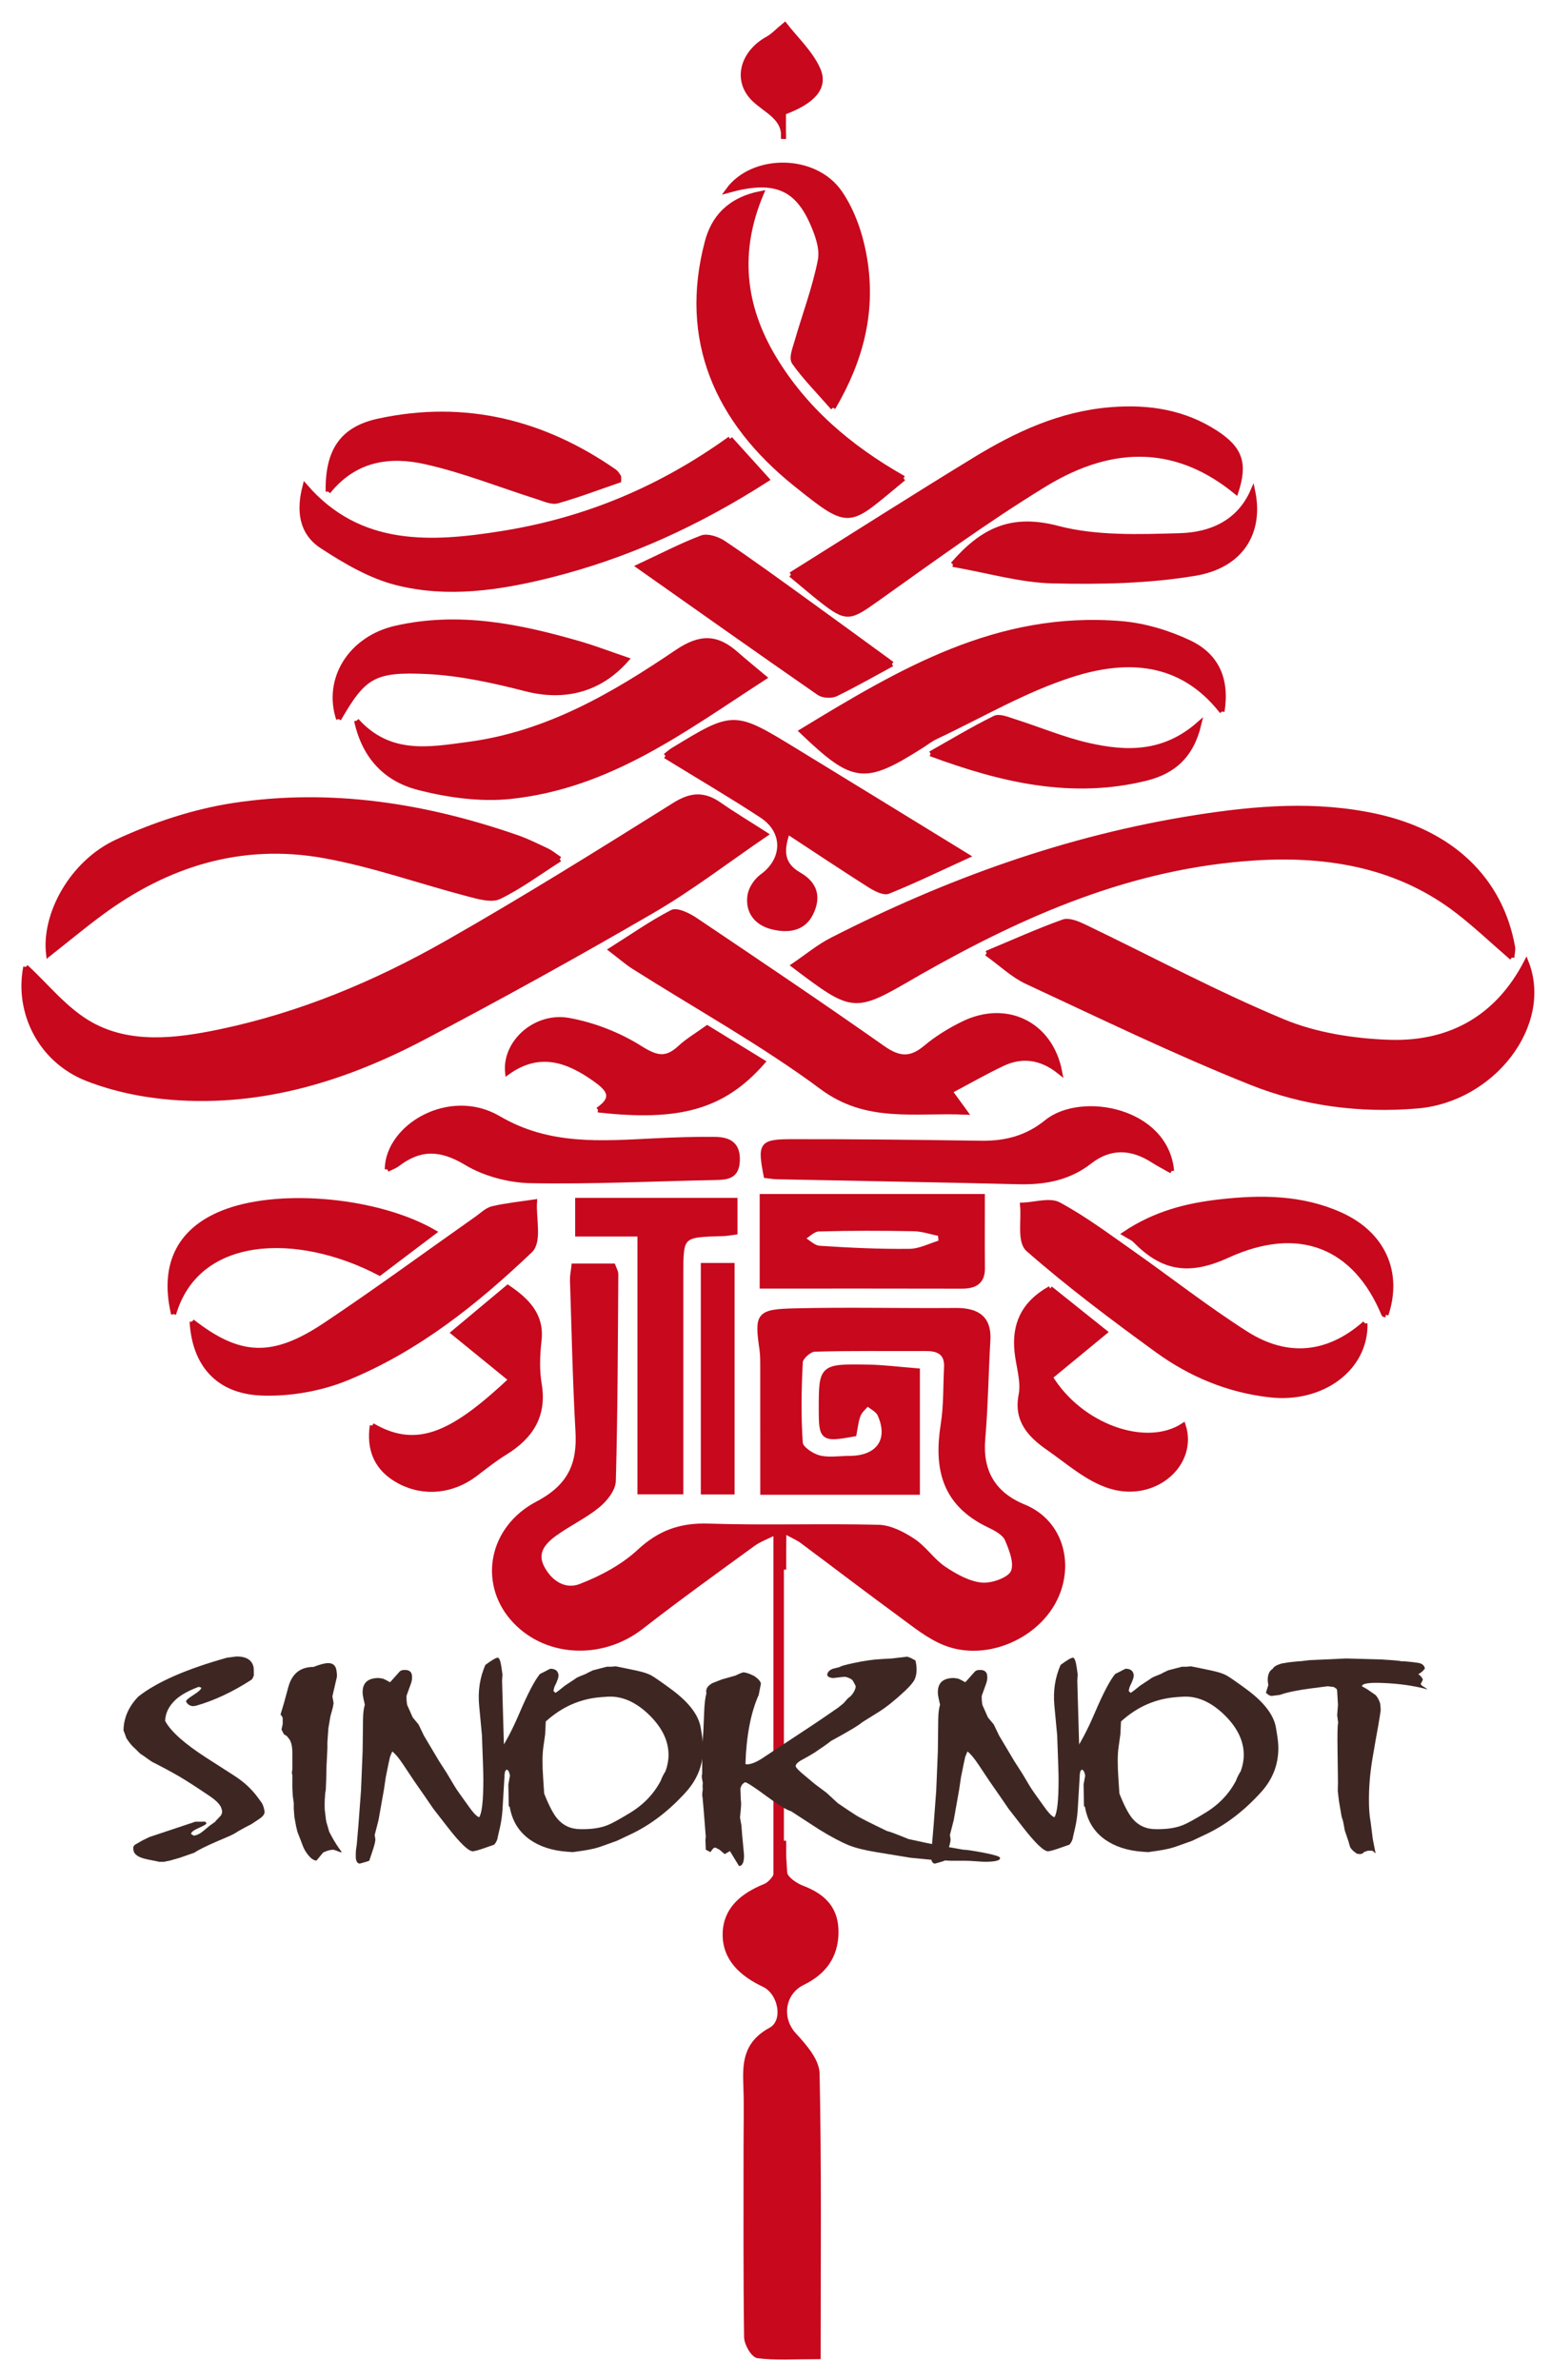 <svg xmlns="http://www.w3.org/2000/svg" xmlns:xlink="http://www.w3.org/1999/xlink" x="0" y="0" width="309" height="474" viewBox="0, 0, 309, 474"><g id="Layer_1"><g><g><path d="M156.135,367.108 C156.135,370.775 156.086,368.812 156.329,372.994 C156.43,374.108 158.368,375.484 159.784,376.019 C164.258,377.709 166.633,380.363 166.551,384.991 C166.469,389.602 164.145,392.799 159.931,394.853 C155.839,396.847 155.132,401.998 158.196,405.314 C160.237,407.525 162.731,410.377 162.786,412.982 C163.179,431.582 162.996,450.192 162.996,469.354 C158.211,469.354 154.562,469.625 151.022,469.175 C150.059,469.053 148.76,466.764 148.743,465.456 C148.57,452.76 148.638,440.062 148.636,427.364 C148.636,423.423 148.749,419.479 148.601,415.542 C148.434,411.079 148.44,407.072 153.568,404.282 C156.69,402.583 155.549,396.815 152.223,395.247 C147.658,393.092 144.385,389.988 144.473,385.107 C144.559,380.375 147.824,377.542 152.428,375.681 C153.57,375.218 154.812,373.647 154.89,372.519 C155.064,368.608 155.031,370.412 155.03,367.108 L156.135,367.108 z" fill="#C7081D"></path><path d="M156.135,367.108 C156.135,370.775 156.086,368.812 156.329,372.994 C156.43,374.108 158.368,375.484 159.784,376.019 C164.258,377.709 166.633,380.363 166.551,384.991 C166.469,389.602 164.145,392.799 159.931,394.853 C155.839,396.847 155.132,401.998 158.196,405.314 C160.237,407.525 162.731,410.377 162.786,412.982 C163.179,431.582 162.996,450.192 162.996,469.354 C158.211,469.354 154.562,469.625 151.022,469.175 C150.059,469.053 148.76,466.764 148.743,465.456 C148.57,452.76 148.638,440.062 148.636,427.364 C148.636,423.423 148.749,419.479 148.601,415.542 C148.434,411.079 148.44,407.072 153.568,404.282 C156.69,402.583 155.549,396.815 152.223,395.247 C147.658,393.092 144.385,389.988 144.473,385.107 C144.559,380.375 147.824,377.542 152.428,375.681 C153.57,375.218 154.812,373.647 154.89,372.519 C155.064,368.608 155.031,370.412 155.03,367.108 L156.135,367.108 z" fill-opacity="0" stroke="#C7081D" stroke-width="1"></path></g><g><path d="M122.14,252.161 C122.337,252.719 122.688,253.251 122.685,253.78 C122.589,267.496 122.566,281.213 122.192,294.923 C122.145,296.614 120.544,298.625 119.044,299.847 C116.45,301.962 113.267,303.455 110.525,305.435 C108.199,307.114 106.409,309.206 107.97,312.215 C109.523,315.21 112.457,317.165 115.629,315.952 C119.878,314.327 124.157,312.017 127.364,309.04 C131.384,305.309 135.483,303.757 141.182,303.944 C152.454,304.314 163.754,303.899 175.031,304.18 C177.378,304.238 179.934,305.586 181.932,306.921 C184.209,308.444 185.745,310.901 188.02,312.427 C190.257,313.928 192.941,315.444 195.572,315.694 C197.644,315.892 201.105,314.658 201.821,313.186 C202.671,311.442 201.57,308.639 200.664,306.532 C200.157,305.351 198.463,304.418 197.084,303.763 C187.864,299.388 186.582,292.128 187.922,283.654 C188.511,279.926 188.384,276.101 188.578,272.32 C188.708,269.767 187.381,268.571 184.592,268.581 C177.151,268.609 169.705,268.487 162.272,268.704 C161.256,268.733 159.492,270.312 159.444,271.235 C159.157,276.611 159.07,282.018 159.436,287.385 C159.51,288.474 161.648,289.935 163.121,290.33 C165.024,290.842 167.213,290.463 169.279,290.457 C175.037,290.439 177.608,286.785 175.298,281.67 C174.897,280.781 173.657,280.213 172.804,279.496 C172.182,280.253 171.328,280.932 170.991,281.784 C170.51,282.999 170.407,284.341 170.151,285.59 C163.888,286.725 163.619,286.523 163.617,280.773 C163.614,272.167 163.615,272.118 173.033,272.28 C176.015,272.331 178.99,272.721 182.766,273.017 L182.766,297.199 L151.966,297.199 C151.966,288.723 151.972,280.462 151.96,272.199 C151.958,271.035 151.966,269.858 151.802,268.707 C150.815,261.814 151.043,261.246 158.44,261.071 C169.081,260.819 179.735,261.086 190.383,260.999 C194.932,260.961 197.062,262.711 196.81,266.96 C196.422,273.507 196.354,280.073 195.788,286.604 C195.245,292.893 197.742,297.566 203.945,300.1 C211.707,303.272 213.684,312.279 209.722,319.259 C205.705,326.335 196.047,330.272 188.324,327.232 C185.06,325.946 182.236,323.613 179.4,321.541 C172.819,316.73 166.361,311.778 159.825,306.916 C159.012,306.31 158.025,305.901 156.166,304.876 C156.126,309.817 156.135,307.407 156.135,312.108 L155.03,312.108 C155.029,307.418 155.036,309.807 155.006,304.942 C152.811,306.045 151.247,306.59 149.998,307.501 C142.534,312.941 135.02,318.336 127.758,324 C119.737,330.257 108.321,329.572 102.027,322.175 C95.948,315.029 97.845,304.361 107.124,299.484 C113.747,296.005 115.508,291.454 115.15,285.095 C114.585,275.054 114.382,264.996 114.054,254.945 C114.027,254.106 114.22,253.262 114.341,252.161 L122.14,252.161 z" fill="#C7081D"></path><path d="M122.14,252.161 C122.337,252.719 122.688,253.251 122.685,253.78 C122.589,267.496 122.566,281.213 122.192,294.923 C122.145,296.614 120.544,298.625 119.044,299.847 C116.45,301.962 113.267,303.455 110.525,305.435 C108.199,307.114 106.409,309.206 107.97,312.215 C109.523,315.21 112.457,317.165 115.629,315.952 C119.878,314.327 124.157,312.017 127.364,309.04 C131.384,305.309 135.483,303.757 141.182,303.944 C152.454,304.314 163.754,303.899 175.031,304.18 C177.378,304.238 179.934,305.586 181.932,306.921 C184.209,308.444 185.745,310.901 188.02,312.427 C190.257,313.928 192.941,315.444 195.572,315.694 C197.644,315.892 201.105,314.658 201.821,313.186 C202.671,311.442 201.57,308.639 200.664,306.532 C200.157,305.351 198.463,304.418 197.084,303.763 C187.864,299.388 186.582,292.128 187.922,283.654 C188.511,279.926 188.384,276.101 188.578,272.32 C188.708,269.767 187.381,268.571 184.592,268.581 C177.151,268.609 169.705,268.487 162.272,268.704 C161.256,268.733 159.492,270.312 159.444,271.235 C159.157,276.611 159.07,282.018 159.436,287.385 C159.51,288.474 161.648,289.935 163.121,290.33 C165.024,290.842 167.213,290.463 169.279,290.457 C175.037,290.439 177.608,286.785 175.298,281.67 C174.897,280.781 173.657,280.213 172.804,279.496 C172.182,280.253 171.328,280.932 170.991,281.784 C170.51,282.999 170.407,284.341 170.151,285.59 C163.888,286.725 163.619,286.523 163.617,280.773 C163.614,272.167 163.615,272.118 173.033,272.28 C176.015,272.331 178.99,272.721 182.766,273.017 L182.766,297.199 L151.966,297.199 C151.966,288.723 151.972,280.462 151.96,272.199 C151.958,271.035 151.966,269.858 151.802,268.707 C150.815,261.814 151.043,261.246 158.44,261.071 C169.081,260.819 179.735,261.086 190.383,260.999 C194.932,260.961 197.062,262.711 196.81,266.96 C196.422,273.507 196.354,280.073 195.788,286.604 C195.245,292.893 197.742,297.566 203.945,300.1 C211.707,303.272 213.684,312.279 209.722,319.259 C205.705,326.335 196.047,330.272 188.324,327.232 C185.06,325.946 182.236,323.613 179.4,321.541 C172.819,316.73 166.361,311.778 159.825,306.916 C159.012,306.31 158.025,305.901 156.166,304.876 C156.126,309.817 156.135,307.407 156.135,312.108 L155.03,312.108 C155.029,307.418 155.036,309.807 155.006,304.942 C152.811,306.045 151.247,306.59 149.998,307.501 C142.534,312.941 135.02,318.336 127.758,324 C119.737,330.257 108.321,329.572 102.027,322.175 C95.948,315.029 97.845,304.361 107.124,299.484 C113.747,296.005 115.508,291.454 115.15,285.095 C114.585,275.054 114.382,264.996 114.054,254.945 C114.027,254.106 114.22,253.262 114.341,252.161 L122.14,252.161 z" fill-opacity="0" stroke="#C7081D" stroke-width="1"></path></g><g><path d="M5.136,192.58 C9.238,196.314 13.003,201.214 18.124,204.059 C25.969,208.421 35.102,207.31 43.68,205.527 C59.936,202.15 74.986,195.801 89.064,187.793 C104.451,179.041 119.436,169.682 134.398,160.322 C137.751,158.224 140.268,158.143 143.328,160.278 C146.086,162.202 148.995,163.945 152.464,166.169 C144.734,171.441 137.685,176.887 129.971,181.371 C114.953,190.102 99.713,198.532 84.286,206.64 C68.896,214.727 52.422,219.942 34.362,218.56 C28.616,218.12 22.687,216.899 17.401,214.832 C7.95,211.137 3.381,201.44 5.136,192.58" fill="#C7081D"></path><path d="M5.136,192.58 C9.238,196.314 13.003,201.214 18.124,204.059 C25.969,208.421 35.102,207.31 43.68,205.527 C59.936,202.15 74.986,195.801 89.064,187.793 C104.451,179.041 119.436,169.682 134.398,160.322 C137.751,158.224 140.268,158.143 143.328,160.278 C146.086,162.202 148.995,163.945 152.464,166.169 C144.734,171.441 137.685,176.887 129.971,181.371 C114.953,190.102 99.713,198.532 84.286,206.64 C68.896,214.727 52.422,219.942 34.362,218.56 C28.616,218.12 22.687,216.899 17.401,214.832 C7.95,211.137 3.381,201.44 5.136,192.58" fill-opacity="0" stroke="#C7081D" stroke-width="1"></path></g><g><path d="M301.196,190.727 C297.421,187.456 294.16,184.365 290.602,181.597 C278.864,172.466 264.932,169.938 250.059,170.869 C225.414,172.41 203.915,181.894 183.328,193.57 C182.922,193.799 182.521,194.035 182.119,194.268 C170.083,201.254 170.083,201.254 158.176,192.278 C160.788,190.514 163.113,188.56 165.794,187.193 C188.556,175.574 212.511,166.86 238.286,162.816 C250.218,160.945 262.196,159.956 274.211,162.584 C289.196,165.861 298.952,175.145 301.356,188.67 C301.447,189.176 301.283,189.722 301.196,190.727" fill="#C7081D"></path><path d="M301.196,190.727 C297.421,187.456 294.16,184.365 290.602,181.597 C278.864,172.466 264.932,169.938 250.059,170.869 C225.414,172.41 203.915,181.894 183.328,193.57 C182.922,193.799 182.521,194.035 182.119,194.268 C170.083,201.254 170.083,201.254 158.176,192.278 C160.788,190.514 163.113,188.56 165.794,187.193 C188.556,175.574 212.511,166.86 238.286,162.816 C250.218,160.945 262.196,159.956 274.211,162.584 C289.196,165.861 298.952,175.145 301.356,188.67 C301.447,189.176 301.283,189.722 301.196,190.727" fill-opacity="0" stroke="#C7081D" stroke-width="1"></path></g><g><path d="M196.564,189.86 C202.097,187.553 206.898,185.388 211.864,183.609 C212.955,183.218 214.756,183.982 216.016,184.586 C229.206,190.914 242.096,197.839 255.624,203.473 C262.072,206.158 269.677,207.355 276.822,207.589 C289.319,207.998 298.558,202.332 304.063,191.692 C308.903,204.059 297.379,218.982 282.4,220.265 C270.937,221.248 259.689,219.744 249.347,215.619 C234.121,209.545 219.401,202.388 204.572,195.499 C201.844,194.232 199.619,192.049 196.564,189.86" fill="#C7081D"></path><path d="M196.564,189.86 C202.097,187.553 206.898,185.388 211.864,183.609 C212.955,183.218 214.756,183.982 216.016,184.586 C229.206,190.914 242.096,197.839 255.624,203.473 C262.072,206.158 269.677,207.355 276.822,207.589 C289.319,207.998 298.558,202.332 304.063,191.692 C308.903,204.059 297.379,218.982 282.4,220.265 C270.937,221.248 259.689,219.744 249.347,215.619 C234.121,209.545 219.401,202.388 204.572,195.499 C201.844,194.232 199.619,192.049 196.564,189.86" fill-opacity="0" stroke="#C7081D" stroke-width="1"></path></g><g><path d="M189.245,217.347 C190.333,218.842 191.072,219.858 192.262,221.492 C182.084,221.06 172.721,223.154 163.8,216.533 C151.987,207.767 138.852,200.505 126.31,192.563 C124.902,191.671 123.654,190.563 121.799,189.149 C126.082,186.443 129.841,183.801 133.926,181.694 C134.851,181.217 137.141,182.311 138.416,183.169 C150.965,191.609 163.519,200.047 175.863,208.736 C179.11,211.021 181.439,211.179 184.455,208.639 C186.653,206.787 189.23,205.218 191.868,203.916 C200.435,199.689 209.261,203.862 211.104,213.436 C207.428,210.493 203.607,210.006 199.708,211.848 C196.229,213.49 192.905,215.408 189.245,217.347" fill="#C7081D"></path><path d="M189.245,217.347 C190.333,218.842 191.072,219.858 192.262,221.492 C182.084,221.06 172.721,223.154 163.8,216.533 C151.987,207.767 138.852,200.505 126.31,192.563 C124.902,191.671 123.654,190.563 121.799,189.149 C126.082,186.443 129.841,183.801 133.926,181.694 C134.851,181.217 137.141,182.311 138.416,183.169 C150.965,191.609 163.519,200.047 175.863,208.736 C179.11,211.021 181.439,211.179 184.455,208.639 C186.653,206.787 189.23,205.218 191.868,203.916 C200.435,199.689 209.261,203.862 211.104,213.436 C207.428,210.493 203.607,210.006 199.708,211.848 C196.229,213.49 192.905,215.408 189.245,217.347" fill-opacity="0" stroke="#C7081D" stroke-width="1"></path></g><g><path d="M111.515,171.111 C107.256,173.824 103.564,176.595 99.428,178.594 C97.881,179.343 95.223,178.55 93.208,178.022 C83.644,175.516 74.277,172.16 64.562,170.414 C47.963,167.431 33.212,172.173 20.195,181.756 C16.627,184.382 13.235,187.21 9.675,190.014 C8.749,182.132 14.305,171.84 23.311,167.673 C30.552,164.324 38.528,161.646 46.497,160.426 C65.86,157.463 84.731,160.471 102.997,166.814 C105.066,167.532 107.026,168.528 109.002,169.453 C109.677,169.769 110.25,170.265 111.515,171.111" fill="#C7081D"></path><path d="M111.515,171.111 C107.256,173.824 103.564,176.595 99.428,178.594 C97.881,179.343 95.223,178.55 93.208,178.022 C83.644,175.516 74.277,172.16 64.562,170.414 C47.963,167.431 33.212,172.173 20.195,181.756 C16.627,184.382 13.235,187.21 9.675,190.014 C8.749,182.132 14.305,171.84 23.311,167.673 C30.552,164.324 38.528,161.646 46.497,160.426 C65.86,157.463 84.731,160.471 102.997,166.814 C105.066,167.532 107.026,168.528 109.002,169.453 C109.677,169.769 110.25,170.265 111.515,171.111" fill-opacity="0" stroke="#C7081D" stroke-width="1"></path></g><g><path d="M157.576,114.451 C170.174,106.564 182.139,98.927 194.276,91.526 C202.521,86.498 211.23,82.395 221.391,81.588 C228.941,80.987 235.961,82.14 242.208,86.205 C247.128,89.407 248.062,92.335 246.239,97.927 C234.932,88.701 222.246,87.815 208.079,96.476 C196.492,103.561 185.558,111.565 174.535,119.397 C169.277,123.133 168.686,123.41 163.722,119.521 C161.942,118.125 160.235,116.65 157.576,114.451" fill="#C7081D"></path><path d="M157.576,114.451 C170.174,106.564 182.139,98.927 194.276,91.526 C202.521,86.498 211.23,82.395 221.391,81.588 C228.941,80.987 235.961,82.14 242.208,86.205 C247.128,89.407 248.062,92.335 246.239,97.927 C234.932,88.701 222.246,87.815 208.079,96.476 C196.492,103.561 185.558,111.565 174.535,119.397 C169.277,123.133 168.686,123.41 163.722,119.521 C161.942,118.125 160.235,116.65 157.576,114.451" fill-opacity="0" stroke="#C7081D" stroke-width="1"></path></g><g><path d="M243.459,141.709 C235.243,131.18 224.262,130.927 213.512,134.359 C204.056,137.379 195.397,142.511 186.406,146.743 C185.426,147.204 184.572,147.891 183.658,148.47 C172.146,155.768 170.143,155.551 159.744,145.632 C179.208,133.824 198.603,122.128 223.423,124.206 C228.016,124.59 232.759,126.033 236.88,127.976 C242.261,130.513 244.513,135.136 243.459,141.709" fill="#C7081D"></path><path d="M243.459,141.709 C235.243,131.18 224.262,130.927 213.512,134.359 C204.056,137.379 195.397,142.511 186.406,146.743 C185.426,147.204 184.572,147.891 183.658,148.47 C172.146,155.768 170.143,155.551 159.744,145.632 C179.208,133.824 198.603,122.128 223.423,124.206 C228.016,124.59 232.759,126.033 236.88,127.976 C242.261,130.513 244.513,135.136 243.459,141.709" fill-opacity="0" stroke="#C7081D" stroke-width="1"></path></g><g><path d="M71.043,143.533 C77.616,150.833 85.624,149.274 93.246,148.266 C109.159,146.162 122.331,138.368 134.878,129.884 C139.63,126.671 142.855,126.886 146.687,130.277 C148.385,131.779 150.161,133.206 152.223,134.937 C136.307,145.228 121.424,156.564 101.637,158.63 C95.697,159.251 89.271,158.347 83.452,156.866 C77.084,155.244 72.659,150.926 71.043,143.533" fill="#C7081D"></path><path d="M71.043,143.533 C77.616,150.833 85.624,149.274 93.246,148.266 C109.159,146.162 122.331,138.368 134.878,129.884 C139.63,126.671 142.855,126.886 146.687,130.277 C148.385,131.779 150.161,133.206 152.223,134.937 C136.307,145.228 121.424,156.564 101.637,158.63 C95.697,159.251 89.271,158.347 83.452,156.866 C77.084,155.244 72.659,150.926 71.043,143.533" fill-opacity="0" stroke="#C7081D" stroke-width="1"></path></g><g><path d="M132.574,150.554 C133.299,149.995 133.627,149.688 134.008,149.455 C146.16,142.047 146.169,142.037 158.366,149.487 C169.436,156.25 180.485,163.044 192.636,170.494 C186.946,173.093 182.023,175.487 176.933,177.53 C176.054,177.883 174.312,176.953 173.231,176.267 C167.906,172.888 162.67,169.392 156.91,165.614 C155.591,169.373 155.615,172.163 159.206,174.227 C162.423,176.076 163.06,178.675 161.598,181.769 C160.102,184.936 157.15,185.367 154.026,184.644 C150.678,183.87 148.984,181.518 149.401,178.428 C149.588,177.037 150.648,175.412 151.862,174.534 C156.411,171.241 156.626,165.597 151.783,162.425 C145.606,158.378 139.199,154.627 132.574,150.554" fill="#C7081D"></path><path d="M132.574,150.554 C133.299,149.995 133.627,149.688 134.008,149.455 C146.16,142.047 146.169,142.037 158.366,149.487 C169.436,156.25 180.485,163.044 192.636,170.494 C186.946,173.093 182.023,175.487 176.933,177.53 C176.054,177.883 174.312,176.953 173.231,176.267 C167.906,172.888 162.67,169.392 156.91,165.614 C155.591,169.373 155.615,172.163 159.206,174.227 C162.423,176.076 163.06,178.675 161.598,181.769 C160.102,184.936 157.15,185.367 154.026,184.644 C150.678,183.87 148.984,181.518 149.401,178.428 C149.588,177.037 150.648,175.412 151.862,174.534 C156.411,171.241 156.626,165.597 151.783,162.425 C145.606,158.378 139.199,154.627 132.574,150.554" fill-opacity="0" stroke="#C7081D" stroke-width="1"></path></g><g><path d="M145.451,87.398 C147.978,90.191 150.254,92.707 152.754,95.472 C139.105,104.211 125.035,110.688 109.555,114.564 C99.467,117.089 89.192,118.619 79.043,116.054 C73.747,114.717 68.748,111.753 64.187,108.782 C59.947,106.022 59.547,101.583 60.776,96.843 C71.589,109.365 85.921,108.557 100.47,106.185 C116.845,103.515 131.628,97.337 145.451,87.398" fill="#C7081D"></path><path d="M145.451,87.398 C147.978,90.191 150.254,92.707 152.754,95.472 C139.105,104.211 125.035,110.688 109.555,114.564 C99.467,117.089 89.192,118.619 79.043,116.054 C73.747,114.717 68.748,111.753 64.187,108.782 C59.947,106.022 59.547,101.583 60.776,96.843 C71.589,109.365 85.921,108.557 100.47,106.185 C116.845,103.515 131.628,97.337 145.451,87.398" fill-opacity="0" stroke="#C7081D" stroke-width="1"></path></g><g><path d="M38.271,263.204 C47.68,270.535 54.3,270.914 64.785,263.92 C75.058,257.07 84.975,249.774 95.056,242.683 C96.064,241.974 97.028,240.985 98.176,240.718 C100.893,240.084 103.71,239.806 106.487,239.383 C106.276,242.677 107.508,247.25 105.614,249.052 C94.903,259.239 83.247,268.659 68.997,274.483 C63.852,276.585 57.68,277.665 52.061,277.437 C43.329,277.084 38.745,271.599 38.271,263.204" fill="#C7081D"></path><path d="M38.271,263.204 C47.68,270.535 54.3,270.914 64.785,263.92 C75.058,257.07 84.975,249.774 95.056,242.683 C96.064,241.974 97.028,240.985 98.176,240.718 C100.893,240.084 103.71,239.806 106.487,239.383 C106.276,242.677 107.508,247.25 105.614,249.052 C94.903,259.239 83.247,268.659 68.997,274.483 C63.852,276.585 57.68,277.665 52.061,277.437 C43.329,277.084 38.745,271.599 38.271,263.204" fill-opacity="0" stroke="#C7081D" stroke-width="1"></path></g><g><path d="M271.942,263.566 C272.145,272.51 263.431,278.956 253.092,277.811 C244.662,276.878 237.152,273.688 230.599,268.929 C221.763,262.511 213.004,255.948 204.867,248.816 C203.073,247.242 204.029,243.021 203.718,240.02 C206.152,239.931 209.145,238.965 210.911,239.918 C215.943,242.633 220.531,246.061 225.19,249.332 C232.886,254.736 240.264,260.549 248.214,265.609 C256.495,270.881 264.684,269.977 271.942,263.566" fill="#C7081D"></path><path d="M271.942,263.566 C272.145,272.51 263.431,278.956 253.092,277.811 C244.662,276.878 237.152,273.688 230.599,268.929 C221.763,262.511 213.004,255.948 204.867,248.816 C203.073,247.242 204.029,243.021 203.718,240.02 C206.152,239.931 209.145,238.965 210.911,239.918 C215.943,242.633 220.531,246.061 225.19,249.332 C232.886,254.736 240.264,260.549 248.214,265.609 C256.495,270.881 264.684,269.977 271.942,263.566" fill-opacity="0" stroke="#C7081D" stroke-width="1"></path></g><g><path d="M180.006,95.268 C168.849,104.372 169.777,105.43 158.502,96.386 C142.775,83.772 135.788,67.605 140.901,48.231 C142.15,43.498 145.17,39.812 151.661,38.527 C146.754,50.089 147.929,60.975 154.238,71.417 C160.3,81.451 169.072,89.074 180.006,95.268" fill="#C7081D"></path><path d="M180.006,95.268 C168.849,104.372 169.777,105.43 158.502,96.386 C142.775,83.772 135.788,67.605 140.901,48.231 C142.15,43.498 145.17,39.812 151.661,38.527 C146.754,50.089 147.929,60.975 154.238,71.417 C160.3,81.451 169.072,89.074 180.006,95.268" fill-opacity="0" stroke="#C7081D" stroke-width="1"></path></g><g><path d="M187.502,247.449 C187.452,246.874 187.401,246.3 187.351,245.726 C185.578,245.372 183.812,244.748 182.032,244.714 C175.714,244.593 169.389,244.578 163.075,244.767 C161.957,244.8 160.882,245.998 159.786,246.658 C160.936,247.337 162.045,248.53 163.242,248.609 C169.214,249.006 175.214,249.289 181.198,249.222 C183.307,249.199 185.401,248.072 187.502,247.449 M195.709,238.3 C195.709,243.339 195.679,247.971 195.721,252.602 C195.746,255.215 194.298,256.167 191.595,256.159 C178.502,256.122 165.409,256.143 151.849,256.143 L151.849,238.3 z" fill="#C7081D"></path><path d="M187.502,247.449 C187.452,246.874 187.401,246.3 187.351,245.726 C185.578,245.372 183.812,244.748 182.032,244.714 C175.714,244.593 169.389,244.578 163.075,244.767 C161.957,244.8 160.882,245.998 159.786,246.658 C160.936,247.337 162.045,248.53 163.242,248.609 C169.214,249.006 175.214,249.289 181.198,249.222 C183.307,249.199 185.401,248.072 187.502,247.449 M195.709,238.3 C195.709,243.339 195.679,247.971 195.721,252.602 C195.746,255.215 194.298,256.167 191.595,256.159 C178.502,256.122 165.409,256.143 151.849,256.143 L151.849,238.3 z" fill-opacity="0" stroke="#C7081D" stroke-width="1"></path></g><g><path d="M127.496,245.771 L115.085,245.771 L115.085,239.073 L146.425,239.073 L146.425,245.401 C145.581,245.508 144.846,245.667 144.106,245.686 C135.632,245.914 135.635,245.908 135.637,253.974 C135.64,268.25 135.638,282.526 135.638,297.11 L127.496,297.11 z" fill="#C7081D"></path><path d="M127.496,245.771 L115.085,245.771 L115.085,239.073 L146.425,239.073 L146.425,245.401 C145.581,245.508 144.846,245.667 144.106,245.686 C135.632,245.914 135.635,245.908 135.637,253.974 C135.64,268.25 135.638,282.526 135.638,297.11 L127.496,297.11 z" fill-opacity="0" stroke="#C7081D" stroke-width="1"></path></g><g><path d="M233.415,233.216 C231.783,232.286 230.727,231.748 229.743,231.114 C225.458,228.347 221.17,228.152 217.094,231.335 C212.958,234.566 208.203,235.488 202.927,235.358 C186.905,234.963 170.878,234.699 154.854,234.37 C154.087,234.355 153.324,234.214 152.627,234.138 C151.427,227.853 151.647,227.391 157.863,227.38 C170.401,227.358 182.94,227.515 195.477,227.692 C200.441,227.763 204.674,226.619 208.535,223.485 C215.416,217.9 232.309,221.046 233.415,233.216" fill="#C7081D"></path><path d="M233.415,233.216 C231.783,232.286 230.727,231.748 229.743,231.114 C225.458,228.347 221.17,228.152 217.094,231.335 C212.958,234.566 208.203,235.488 202.927,235.358 C186.905,234.963 170.878,234.699 154.854,234.37 C154.087,234.355 153.324,234.214 152.627,234.138 C151.427,227.853 151.647,227.391 157.863,227.38 C170.401,227.358 182.94,227.515 195.477,227.692 C200.441,227.763 204.674,226.619 208.535,223.485 C215.416,217.9 232.309,221.046 233.415,233.216" fill-opacity="0" stroke="#C7081D" stroke-width="1"></path></g><g><path d="M177.699,132.237 C174.141,134.164 170.388,136.315 166.489,138.214 C165.642,138.626 163.951,138.528 163.194,138.002 C151.445,129.856 139.786,121.6 127.321,112.815 C132.044,110.612 135.839,108.619 139.852,107.113 C140.964,106.696 142.994,107.385 144.136,108.152 C149.374,111.673 154.466,115.378 159.574,119.059 C165.537,123.357 171.462,127.7 177.699,132.237" fill="#C7081D"></path><path d="M177.699,132.237 C174.141,134.164 170.388,136.315 166.489,138.214 C165.642,138.626 163.951,138.528 163.194,138.002 C151.445,129.856 139.786,121.6 127.321,112.815 C132.044,110.612 135.839,108.619 139.852,107.113 C140.964,106.696 142.994,107.385 144.136,108.152 C149.374,111.673 154.466,115.378 159.574,119.059 C165.537,123.357 171.462,127.7 177.699,132.237" fill-opacity="0" stroke="#C7081D" stroke-width="1"></path></g><g><path d="M209.233,256.621 C212.661,259.36 216.207,262.194 220.092,265.299 C216.16,268.539 212.676,271.41 209.226,274.252 C215.173,284.054 228.275,288.773 235.732,283.928 C238.164,291.492 230.142,298.67 221.312,296.021 C216.75,294.651 212.887,291.153 208.899,288.384 C205.187,285.807 202.45,282.846 203.431,277.853 C203.971,275.102 202.915,272.094 202.618,269.197 C202.087,264.005 203.723,259.711 209.233,256.621" fill="#C7081D"></path><path d="M209.233,256.621 C212.661,259.36 216.207,262.194 220.092,265.299 C216.16,268.539 212.676,271.41 209.226,274.252 C215.173,284.054 228.275,288.773 235.732,283.928 C238.164,291.492 230.142,298.67 221.312,296.021 C216.75,294.651 212.887,291.153 208.899,288.384 C205.187,285.807 202.45,282.846 203.431,277.853 C203.971,275.102 202.915,272.094 202.618,269.197 C202.087,264.005 203.723,259.711 209.233,256.621" fill-opacity="0" stroke="#C7081D" stroke-width="1"></path></g><g><path d="M77.155,232.896 C77.218,224.393 89.559,217.004 99.317,222.732 C109.381,228.641 119.797,227.73 130.535,227.207 C134.483,227.014 138.441,226.875 142.392,226.923 C145.202,226.956 146.999,227.864 146.898,231.109 C146.796,234.37 144.844,234.477 142.275,234.526 C130.073,234.762 117.864,235.383 105.675,235.146 C101.34,235.063 96.486,233.736 92.881,231.562 C87.771,228.481 83.655,228.414 79.149,231.871 C78.691,232.222 78.093,232.421 77.155,232.896" fill="#C7081D"></path><path d="M77.155,232.896 C77.218,224.393 89.559,217.004 99.317,222.732 C109.381,228.641 119.797,227.73 130.535,227.207 C134.483,227.014 138.441,226.875 142.392,226.923 C145.202,226.956 146.999,227.864 146.898,231.109 C146.796,234.37 144.844,234.477 142.275,234.526 C130.073,234.762 117.864,235.383 105.675,235.146 C101.34,235.063 96.486,233.736 92.881,231.562 C87.771,228.481 83.655,228.414 79.149,231.871 C78.691,232.222 78.093,232.421 77.155,232.896" fill-opacity="0" stroke="#C7081D" stroke-width="1"></path></g><g><path d="M74.17,283.912 C83.378,289.304 90.646,285.239 101.844,274.774 C98.204,271.809 94.576,268.854 90.372,265.431 C94.093,262.323 97.544,259.441 101.166,256.415 C105.116,259.095 107.944,262.032 107.394,266.922 C107.069,269.809 106.938,272.808 107.42,275.656 C108.446,281.716 105.956,286.01 100.595,289.295 C98.489,290.585 96.571,292.14 94.609,293.62 C90.189,296.953 84.562,297.622 79.685,295.062 C75.043,292.626 73.473,288.745 74.17,283.912" fill="#C7081D"></path><path d="M74.17,283.912 C83.378,289.304 90.646,285.239 101.844,274.774 C98.204,271.809 94.576,268.854 90.372,265.431 C94.093,262.323 97.544,259.441 101.166,256.415 C105.116,259.095 107.944,262.032 107.394,266.922 C107.069,269.809 106.938,272.808 107.42,275.656 C108.446,281.716 105.956,286.01 100.595,289.295 C98.489,290.585 96.571,292.14 94.609,293.62 C90.189,296.953 84.562,297.622 79.685,295.062 C75.043,292.626 73.473,288.745 74.17,283.912" fill-opacity="0" stroke="#C7081D" stroke-width="1"></path></g><g><path d="M65.374,97.917 C65.26,89.827 68.125,85.431 75.478,83.851 C92.773,80.135 108.37,84.178 122.383,93.904 C122.746,94.156 122.98,94.575 123.238,94.938 C123.309,95.038 123.249,95.217 123.249,95.672 C119.26,97.041 115.204,98.585 111.027,99.766 C109.926,100.078 108.414,99.358 107.148,98.958 C99.676,96.594 92.362,93.647 84.718,91.947 C77.741,90.396 70.752,91.236 65.374,97.917" fill="#C7081D"></path><path d="M65.374,97.917 C65.26,89.827 68.125,85.431 75.478,83.851 C92.773,80.135 108.37,84.178 122.383,93.904 C122.746,94.156 122.98,94.575 123.238,94.938 C123.309,95.038 123.249,95.217 123.249,95.672 C119.26,97.041 115.204,98.585 111.027,99.766 C109.926,100.078 108.414,99.358 107.148,98.958 C99.676,96.594 92.362,93.647 84.718,91.947 C77.741,90.396 70.752,91.236 65.374,97.917" fill-opacity="0" stroke="#C7081D" stroke-width="1"></path></g><g><path d="M67.468,143.206 C64.838,135.259 69.854,127.161 78.852,125.116 C91.376,122.27 103.429,124.739 115.341,128.183 C118.504,129.098 121.574,130.278 124.773,131.367 C119.379,137.477 112.355,139.138 104.726,137.175 C98.377,135.542 91.808,134.09 85.263,133.755 C74.389,133.198 72.425,134.647 67.468,143.206" fill="#C7081D"></path><path d="M67.468,143.206 C64.838,135.259 69.854,127.161 78.852,125.116 C91.376,122.27 103.429,124.739 115.341,128.183 C118.504,129.098 121.574,130.278 124.773,131.367 C119.379,137.477 112.355,139.138 104.726,137.175 C98.377,135.542 91.808,134.09 85.263,133.755 C74.389,133.198 72.425,134.647 67.468,143.206" fill-opacity="0" stroke="#C7081D" stroke-width="1"></path></g><g><path d="M119.127,221.048 C122.96,218.465 120.949,216.64 118.531,214.92 C113.108,211.059 107.455,209.041 101.123,213.55 C100.551,207.603 106.712,202.035 113.312,203.227 C118.26,204.12 123.294,206.099 127.453,208.716 C130.718,210.77 132.679,211.291 135.474,208.695 C137.017,207.26 138.918,206.151 140.904,204.717 C144.627,207.004 148.274,209.244 151.942,211.497 C144.144,220.373 135.498,222.915 119.127,221.048" fill="#C7081D"></path><path d="M119.127,221.048 C122.96,218.465 120.949,216.64 118.531,214.92 C113.108,211.059 107.455,209.041 101.123,213.55 C100.551,207.603 106.712,202.035 113.312,203.227 C118.26,204.12 123.294,206.099 127.453,208.716 C130.718,210.77 132.679,211.291 135.474,208.695 C137.017,207.26 138.918,206.151 140.904,204.717 C144.627,207.004 148.274,209.244 151.942,211.497 C144.144,220.373 135.498,222.915 119.127,221.048" fill-opacity="0" stroke="#C7081D" stroke-width="1"></path></g><g><path d="M189.843,112.403 C195.819,105.53 201.546,102.818 210.736,105.229 C218.416,107.244 226.997,106.927 235.146,106.686 C241.294,106.505 246.857,104.052 249.579,97.878 C251.258,106.035 247.268,112.651 238.053,114.186 C228.804,115.727 219.17,115.916 209.732,115.693 C203.355,115.544 197.027,113.658 189.843,112.403" fill="#C7081D"></path><path d="M189.843,112.403 C195.819,105.53 201.546,102.818 210.736,105.229 C218.416,107.244 226.997,106.927 235.146,106.686 C241.294,106.505 246.857,104.052 249.579,97.878 C251.258,106.035 247.268,112.651 238.053,114.186 C228.804,115.727 219.17,115.916 209.732,115.693 C203.355,115.544 197.027,113.658 189.843,112.403" fill-opacity="0" stroke="#C7081D" stroke-width="1"></path></g><g><path d="M276.11,261.844 C275.975,261.825 275.742,261.839 275.718,261.782 C270.104,248.225 258.969,243.42 244.497,250.05 C236.497,253.715 231.399,252.387 226.117,246.998 C225.706,246.579 225.076,246.34 224.098,245.742 C230.132,241.705 236.388,240.124 242.946,239.374 C251.204,238.429 259.353,238.464 267.081,241.955 C275.461,245.741 278.962,253.368 276.11,261.844" fill="#C7081D"></path><path d="M276.11,261.844 C275.975,261.825 275.742,261.839 275.718,261.782 C270.104,248.225 258.969,243.42 244.497,250.05 C236.497,253.715 231.399,252.387 226.117,246.998 C225.706,246.579 225.076,246.34 224.098,245.742 C230.132,241.705 236.388,240.124 242.946,239.374 C251.204,238.429 259.353,238.464 267.081,241.955 C275.461,245.741 278.962,253.368 276.11,261.844" fill-opacity="0" stroke="#C7081D" stroke-width="1"></path></g><g><path d="M165.962,81.199 C162.992,77.808 160.357,75.15 158.25,72.178 C157.633,71.308 158.363,69.504 158.74,68.192 C160.304,62.753 162.341,57.399 163.426,51.885 C163.892,49.516 162.868,46.68 161.818,44.32 C158.602,37.095 153.979,35.442 145.064,37.91 C149.965,31.172 162.33,31.085 167.344,38.432 C170.162,42.56 171.754,47.776 172.433,52.674 C173.773,62.357 171.582,71.651 165.962,81.199" fill="#C7081D"></path><path d="M165.962,81.199 C162.992,77.808 160.357,75.15 158.25,72.178 C157.633,71.308 158.363,69.504 158.74,68.192 C160.304,62.753 162.341,57.399 163.426,51.885 C163.892,49.516 162.868,46.68 161.818,44.32 C158.602,37.095 153.979,35.442 145.064,37.91 C149.965,31.172 162.33,31.085 167.344,38.432 C170.162,42.56 171.754,47.776 172.433,52.674 C173.773,62.357 171.582,71.651 165.962,81.199" fill-opacity="0" stroke="#C7081D" stroke-width="1"></path></g><g><path d="M34.581,261.716 C32.163,251.489 36.066,244.521 45.329,241.214 C56.419,237.256 75.366,239.029 86.419,245.392 C82.653,248.238 79.079,250.941 75.631,253.549 C59.293,244.973 39.296,245.587 34.581,261.716" fill="#C7081D"></path><path d="M34.581,261.716 C32.163,251.489 36.066,244.521 45.329,241.214 C56.419,237.256 75.366,239.029 86.419,245.392 C82.653,248.238 79.079,250.941 75.631,253.549 C59.293,244.973 39.296,245.587 34.581,261.716" fill-opacity="0" stroke="#C7081D" stroke-width="1"></path></g><g><path d="M185.389,150.117 C189.642,147.722 193.82,145.201 198.207,143.033 C199.119,142.583 200.848,143.319 202.119,143.723 C207.042,145.286 211.828,147.322 216.858,148.463 C224.359,150.164 231.865,150.368 238.839,144.245 C237.312,150.613 233.678,153.674 228.271,155.007 C213.556,158.633 199.614,155.383 185.389,150.117" fill="#C7081D"></path><path d="M185.389,150.117 C189.642,147.722 193.82,145.201 198.207,143.033 C199.119,142.583 200.848,143.319 202.119,143.723 C207.042,145.286 211.828,147.322 216.858,148.463 C224.359,150.164 231.865,150.368 238.839,144.245 C237.312,150.613 233.678,153.674 228.271,155.007 C213.556,158.633 199.614,155.383 185.389,150.117" fill-opacity="0" stroke="#C7081D" stroke-width="1"></path></g><g><path d="M140.122,252.038 L145.85,252.038 L145.85,297.134 L140.122,297.134 z" fill="#C7081D"></path><path d="M140.122,252.038 L145.85,252.038 L145.85,297.134 L140.122,297.134 z" fill-opacity="0" stroke="#C7081D" stroke-width="1"></path></g><g><path d="M156.082,22.397 L156.082,27.655 C156.5,23.464 152.727,22.152 150.245,19.759 C146.352,16.005 147.953,10.465 153.012,7.707 C153.997,7.17 154.765,6.298 156.358,4.981 C158.489,7.74 161.481,10.501 162.956,13.828 C164.56,17.444 161.911,20.242 156.082,22.397" fill="#C7081D"></path><path d="M156.082,22.397 L156.082,27.655 C156.5,23.464 152.727,22.152 150.245,19.759 C146.352,16.005 147.953,10.465 153.012,7.707 C153.997,7.17 154.765,6.298 156.358,4.981 C158.489,7.74 161.481,10.501 162.956,13.828 C164.56,17.444 161.911,20.242 156.082,22.397" fill-opacity="0" stroke="#C7081D" stroke-width="1"></path></g></g><path d="M154.083,304.978 L156.173,304.978 L156.173,375.807 L154.083,375.807 L154.083,304.978 z" fill="#C7081D"></path></g><g id="Layer_3"><path d="M31.698,370.796 L29.332,370.315 Q26.807,369.794 26.606,368.551 L26.566,368.31 Q26.446,367.709 26.967,367.348 L28.45,366.506 L29.773,365.865 L38.914,362.818 L39.555,362.818 Q41.439,362.818 40.557,362.778 Q41.038,362.778 41.118,363.139 Q41.159,363.379 39.675,364.021 Q38.032,364.742 38.072,365.264 L38.593,365.584 Q39.515,365.504 40.557,364.622 L41.76,363.62 L42.882,362.818 Q42.882,362.738 43.424,362.197 Q43.965,361.656 44.085,361.455 Q44.245,361.094 44.245,360.894 Q44.205,360.212 44.165,360.373 Q43.965,359.17 41.68,357.647 Q37.631,354.921 35.706,353.798 Q33.421,352.475 30.335,350.912 Q30.214,350.872 28.611,349.709 Q28.049,349.388 27.729,349.068 L26.967,348.306 Q26.085,347.584 25.203,346.221 L24.602,344.618 Q24.682,340.849 27.568,337.883 Q33.141,333.513 45.248,330.146 L47.132,329.905 Q50.138,329.905 50.539,332.15 L50.579,333.673 L50.339,334.235 L50.138,334.515 Q44.526,338.163 39.034,339.727 L38.392,339.807 Q37.47,339.687 37.069,338.885 Q37.029,338.524 38.533,337.582 Q40.036,336.64 40.116,336.119 L39.595,335.959 L39.274,336.079 Q36.548,337.121 35.025,338.484 Q32.98,340.368 32.9,342.734 Q34.544,345.861 41.159,350.11 L46.651,353.638 Q49.537,355.482 51.381,358.007 L52.143,359.05 Q52.544,359.691 52.704,360.774 Q52.824,361.495 51.542,362.337 L50.098,363.299 L48.775,363.981 L47.332,364.783 Q46.611,365.304 45.448,365.785 L43.203,366.747 Q39.876,368.19 38.713,368.992 L35.706,370.034 L33.862,370.555 L32.66,370.796 z" fill="#3E2723"></path><path d="M60.33,367.629 L59.768,366.146 L59.247,364.823 L58.966,363.62 L58.646,361.856 L58.526,360.212 L58.526,359.09 L58.325,357.647 L58.245,356.043 L58.245,353.558 Q58.245,353.518 58.165,353.197 Q58.125,352.996 58.245,352.395 Q58.245,349.388 58.245,349.388 Q58.285,346.983 57.443,346.141 Q57.122,345.62 56.601,345.46 L56.321,344.938 L56.08,344.457 L56.321,343.375 L56.321,342.132 Q56.08,341.611 55.88,341.491 L56.601,339.086 L57.443,335.999 Q58.526,331.99 62.454,331.99 Q64.419,331.228 65.381,331.228 Q66.784,331.228 67.024,332.631 Q67.185,333.633 67.105,334.034 L66.223,337.843 L66.463,339.206 L66.303,340.088 L65.822,341.852 L65.421,344.217 L65.22,347.103 Q65.26,348.146 65.14,349.99 Q65.02,352.074 65.02,352.916 Q65.02,354.119 64.9,356.524 Q64.779,356.925 64.699,358.448 Q64.659,359.932 64.699,360.413 L64.94,362.417 L65.02,362.858 L65.581,364.783 Q65.621,364.903 66.102,365.785 Q66.944,367.348 68.067,368.831 Q68.067,368.912 67.987,368.912 Q67.826,368.912 67.024,368.591 Q66.383,368.31 66.022,368.431 Q65.421,368.471 64.379,368.952 L63.056,370.555 Q62.294,370.555 61.412,369.473 Q60.69,368.591 60.33,367.629 z" fill="#3E2723"></path><path d="M71.082,367.308 L71.403,363.54 L71.924,356.564 L72.244,348.787 L72.325,342.293 Q72.365,340.489 72.685,339.526 L72.405,338.284 Q72.244,337.562 72.244,337.001 Q72.244,334.195 75.452,334.195 L76.293,334.315 L76.975,334.636 L77.697,335.037 Q77.737,335.037 78.619,334.034 L79.581,332.952 Q79.901,332.591 80.583,332.591 Q81.906,332.551 82.066,333.633 Q82.187,334.435 81.866,335.317 L81.024,337.642 Q80.984,337.763 80.984,338.043 Q80.984,339.246 81.264,340.128 L80.944,339.166 L82.227,342.052 L83.389,343.455 L84.472,345.7 L87.478,350.751 L89.002,353.117 L90.605,355.803 Q91.166,356.725 93.411,359.811 Q94.013,360.653 94.414,361.094 Q94.975,361.736 95.456,361.936 Q96.298,360.734 96.298,354.359 Q96.298,353.437 96.218,351.192 L96.017,345.62 L95.456,339.647 Q95.055,335.317 96.699,331.589 Q98.583,330.186 99.144,330.146 Q99.625,330.146 99.906,332.07 L100.106,333.513 L100.026,334.716 L100.387,347.304 Q100.587,348.627 100.627,349.829 Q100.668,351.152 100.547,353.117 L100.106,360.493 Q99.986,362.297 99.585,364.061 L99.184,365.785 Q99.104,366.627 98.463,367.388 L96.498,368.07 Q94.935,368.631 94.213,368.711 Q92.93,368.711 89.242,363.981 L86.316,360.212 Q86.155,359.972 84.472,357.526 Q83.91,356.725 82.547,354.76 L80.302,351.393 Q79.019,349.469 78.138,348.827 L77.697,349.91 L77.416,351.192 L76.855,353.958 L76.494,356.404 L75.411,362.497 L74.65,365.464 L74.77,366.226 Q74.85,366.747 74.249,368.551 L73.567,370.595 L73.086,370.756 L72.405,370.956 L71.683,371.157 Q71.042,371.157 70.881,370.074 L70.881,369.032 L70.922,368.431 z" fill="#3E2723"></path><path d="M125.772,365.264 L122.885,366.627 L119.638,367.789 Q118.235,368.27 116.11,368.591 L114.146,368.872 L112.983,368.791 Q108.533,368.471 105.567,366.386 Q102.28,364.061 101.558,359.892 L101.358,359.691 L101.277,355.402 L101.598,353.638 Q101.398,352.515 100.917,352.435 L100.636,352.756 Q100.556,353.638 99.273,353.838 Q98.271,353.558 98.231,353.277 L98.271,352.154 L98.511,350.751 Q98.672,349.789 99.153,349.348 Q101.317,346.261 103.442,341.29 Q106.008,335.277 107.571,333.393 L108.614,332.872 L109.295,332.511 L109.656,332.351 Q111.059,332.351 111.259,333.513 Q111.38,334.155 110.458,335.959 L110.257,336.76 L110.658,337.161 Q111.179,336.841 112.542,335.718 L114.547,334.395 Q114.827,334.114 115.83,333.734 Q116.832,333.353 117.032,333.192 L118.115,332.671 L120.881,331.95 L121.763,331.95 L122.685,331.87 L125.05,332.351 Q127.014,332.751 127.616,332.912 Q128.899,333.233 129.7,333.653 Q130.502,334.074 133.629,336.359 Q138.961,340.248 139.602,344.097 L139.803,345.299 Q140.083,346.983 140.083,348.146 Q140.083,353.077 136.716,356.845 Q131.665,362.457 125.772,365.264 z M125.451,361.094 Q129.58,358.609 131.665,354.6 Q131.905,353.838 132.587,352.756 Q133.188,351.112 133.188,349.509 Q133.188,345.099 128.939,341.17 Q125.09,337.642 120.961,337.923 L119.839,338.003 Q113.585,338.444 108.734,342.854 L108.614,345.379 L108.253,347.945 Q107.932,350.11 108.213,354.159 L108.413,357.206 Q109.776,360.653 110.939,362.097 Q112.743,364.301 115.669,364.301 L116.15,364.301 Q119.037,364.301 121.041,363.5 Q122.284,363.019 125.451,361.094 z" fill="#3E2723"></path><path d="M157.611,360.734 Q156.288,360.373 152.7,357.727 Q149.112,355.081 148.47,354.961 Q147.709,355.281 147.508,356.244 L147.589,358.489 Q147.709,359.05 147.589,360.333 L147.428,361.976 L147.709,363.54 L147.869,365.624 L148.03,367.268 Q148.23,369.313 148.23,369.553 Q148.23,371.638 147.228,371.638 L145.424,368.671 L144.381,369.272 L143.339,368.391 L142.577,367.99 Q142.217,367.909 141.876,368.391 Q141.535,368.872 141.535,368.872 L140.613,368.391 L140.533,366.386 L140.613,365.865 L140.212,360.774 Q139.932,357.286 139.891,357.607 Q139.891,357.206 140.012,356.284 Q139.972,356.083 139.972,355.762 Q139.972,355.482 140.012,355.041 Q139.811,354.119 139.811,353.718 Q139.811,353.437 139.891,353.357 L139.891,348.226 L140.132,344.698 Q140.212,342.814 140.292,340.93 Q140.373,338.604 140.733,337.241 Q140.693,337.041 140.693,336.841 Q140.693,335.878 141.976,335.197 L143.82,334.475 L146.506,333.714 L147.468,333.273 L148.03,333.072 Q148.871,333.072 150.315,333.834 Q151.477,334.636 151.597,335.317 L151.156,337.562 Q148.791,342.854 148.511,351.313 L148.751,351.393 Q150.034,351.393 151.918,350.15 L161.94,343.535 Q163.343,342.613 166.992,340.088 Q167.192,339.927 168.074,339.206 Q168.274,339.005 168.956,338.204 Q169.517,337.883 169.998,337.141 Q170.479,336.4 170.479,335.798 Q169.998,334.836 169.838,334.636 Q169.437,334.235 168.555,333.994 Q168.395,333.914 167.433,334.034 Q166.23,334.195 166.11,334.195 Q165.027,334.195 164.787,333.593 Q164.907,332.711 165.949,332.351 Q166.631,332.19 167.352,331.99 Q167.513,331.749 170.199,331.188 Q173.165,330.547 175.571,330.426 L177.695,330.306 L180.742,329.945 L181.424,330.186 L182.386,330.707 Q182.907,332.952 182.225,334.475 Q181.865,335.277 180.261,336.8 Q177.335,339.526 175.17,340.889 L171.762,343.014 Q170.92,343.816 165.548,346.742 Q164.666,347.464 162.261,349.068 Q161.098,349.789 159.455,350.671 Q158.453,351.313 158.533,351.794 Q158.613,352.195 160.096,353.437 L162.301,355.281 L164.706,357.085 L166.871,359.09 L168.755,360.373 L170.6,361.575 Q171.522,362.177 176.693,364.662 Q177.495,364.863 179.299,365.584 L180.983,366.266 L184.31,366.987 Q185.753,367.308 188.519,367.789 L191.927,368.391 Q192.769,368.391 195.775,368.952 Q199.143,369.593 199.223,369.994 Q199.424,370.796 196.216,370.796 Q195.775,370.796 194.432,370.696 Q193.089,370.595 192.208,370.595 L189.401,370.595 L185.513,370.395 L181.383,369.994 Q180.181,369.794 174.568,368.872 Q171.121,368.31 169.116,367.509 Q166.751,366.546 163.223,364.382 Q160.417,362.538 157.611,360.734 z" fill="#3E2723"></path><path d="M185.682,367.308 L186.002,363.54 L186.523,356.564 L186.844,348.787 L186.924,342.293 Q186.964,340.489 187.285,339.526 L187.004,338.284 Q186.844,337.562 186.844,337.001 Q186.844,334.195 190.051,334.195 L190.893,334.315 L191.575,334.636 L192.296,335.037 Q192.336,335.037 193.218,334.034 L194.18,332.952 Q194.501,332.591 195.183,332.591 Q196.506,332.551 196.666,333.633 Q196.786,334.435 196.465,335.317 L195.624,337.642 Q195.583,337.763 195.583,338.043 Q195.583,339.246 195.864,340.128 L195.543,339.166 L196.826,342.052 L197.989,343.455 L199.071,345.7 L202.078,350.751 L203.601,353.117 L205.205,355.803 Q205.766,356.725 208.011,359.811 Q208.612,360.653 209.013,361.094 Q209.575,361.736 210.056,361.936 Q210.897,360.734 210.897,354.359 Q210.897,353.437 210.817,351.192 L210.617,345.62 L210.056,339.647 Q209.655,335.317 211.298,331.589 Q213.183,330.186 213.744,330.146 Q214.225,330.146 214.505,332.07 L214.706,333.513 L214.626,334.716 L214.987,347.304 Q215.187,348.627 215.227,349.829 Q215.267,351.152 215.147,353.117 L214.706,360.493 Q214.586,362.297 214.185,364.061 L213.784,365.785 Q213.704,366.627 213.062,367.388 L211.098,368.07 Q209.534,368.631 208.813,368.711 Q207.53,368.711 203.842,363.981 L200.915,360.212 Q200.755,359.972 199.071,357.526 Q198.51,356.725 197.147,354.76 L194.902,351.393 Q193.619,349.469 192.737,348.827 L192.296,349.91 L192.016,351.192 L191.454,353.958 L191.094,356.404 L190.011,362.497 L189.249,365.464 L189.37,366.226 Q189.45,366.747 188.849,368.551 L188.167,370.595 L187.686,370.756 L187.004,370.956 L186.283,371.157 Q185.641,371.157 185.481,370.074 L185.481,369.032 L185.521,368.431 z" fill="#3E2723"></path><path d="M240.371,365.264 L237.485,366.627 L234.238,367.789 Q232.835,368.27 230.71,368.591 L228.746,368.872 L227.583,368.791 Q223.133,368.471 220.167,366.386 Q216.879,364.061 216.158,359.892 L215.957,359.691 L215.877,355.402 L216.198,353.638 Q215.997,352.515 215.516,352.435 L215.236,352.756 Q215.155,353.638 213.873,353.838 Q212.87,353.558 212.83,353.277 L212.87,352.154 L213.111,350.751 Q213.271,349.789 213.752,349.348 Q215.917,346.261 218.042,341.29 Q220.607,335.277 222.171,333.393 L223.213,332.872 L223.895,332.511 L224.256,332.351 Q225.659,332.351 225.859,333.513 Q225.979,334.155 225.057,335.959 L224.857,336.76 L225.258,337.161 Q225.779,336.841 227.142,335.718 L229.146,334.395 Q229.427,334.114 230.429,333.734 Q231.431,333.353 231.632,333.192 L232.714,332.671 L235.48,331.95 L236.362,331.95 L237.284,331.87 L239.65,332.351 Q241.614,332.751 242.215,332.912 Q243.498,333.233 244.3,333.653 Q245.102,334.074 248.229,336.359 Q253.561,340.248 254.202,344.097 L254.402,345.299 Q254.683,346.983 254.683,348.146 Q254.683,353.077 251.316,356.845 Q246.264,362.457 240.371,365.264 z M240.051,361.094 Q244.18,358.609 246.264,354.6 Q246.505,353.838 247.186,352.756 Q247.788,351.112 247.788,349.509 Q247.788,345.099 243.538,341.17 Q239.69,337.642 235.561,337.923 L234.438,338.003 Q228.184,338.444 223.334,342.854 L223.213,345.379 L222.852,347.945 Q222.532,350.11 222.812,354.159 L223.013,357.206 Q224.376,360.653 225.538,362.097 Q227.342,364.301 230.269,364.301 L230.75,364.301 Q233.636,364.301 235.641,363.5 Q236.884,363.019 240.051,361.094 z" fill="#3E2723"></path><path d="M271.689,368.872 Q271.729,369.112 271.008,369.272 L270.326,369.192 L269.645,368.671 Q269.124,368.19 268.963,367.829 Q268.803,367.268 268.642,366.707 L267.921,364.582 L267.68,363.259 Q267.6,362.698 267.279,361.776 L266.758,358.729 L266.518,356.685 L266.558,355.041 L266.478,349.028 Q266.398,343.575 266.598,343.134 L266.398,341.611 L266.558,339.567 L266.398,336.8 L266.317,336.4 L265.756,335.999 L264.513,335.838 L261.106,336.279 Q257.097,336.8 254.972,337.562 L253.369,337.763 Q252.807,337.763 252.206,337.121 L252.687,335.598 Q252.567,335.037 252.567,334.555 Q252.567,332.952 253.569,332.351 Q253.85,331.749 255.333,331.308 L256.776,331.068 L258.66,330.867 Q259.141,330.867 260.003,330.747 Q260.865,330.627 261.226,330.627 L262.95,330.547 Q268.121,330.306 268.161,330.306 L275.297,330.506 L277.663,330.667 Q277.703,330.667 278.825,330.787 L279.226,330.867 L279.827,330.867 L280.589,330.947 Q281.23,330.988 282.473,331.168 Q283.716,331.348 283.876,332.31 Q283.315,333.072 282.553,333.433 Q283.115,333.754 283.475,334.475 Q283.435,334.676 283.075,335.317 Q282.954,335.558 283.796,336.039 Q284.478,336.44 284.317,336.44 Q280.429,335.397 275.698,335.197 Q271.409,334.996 271.328,335.838 L272.331,336.4 L274.014,337.562 Q274.495,338.003 274.896,339.045 L274.977,339.366 L275.057,340.248 Q275.097,340.809 275.017,340.97 L274.896,341.812 L274.576,343.736 Q274.175,345.861 273.453,350.11 Q272.732,354.359 272.732,358.288 Q272.732,359.571 272.772,360.212 L272.812,360.854 L272.892,361.736 L273.092,363.059 L273.493,366.266 L274.055,369.112 L273.413,368.591 L272.531,368.591 z" fill="#3E2723"></path></g></svg>
